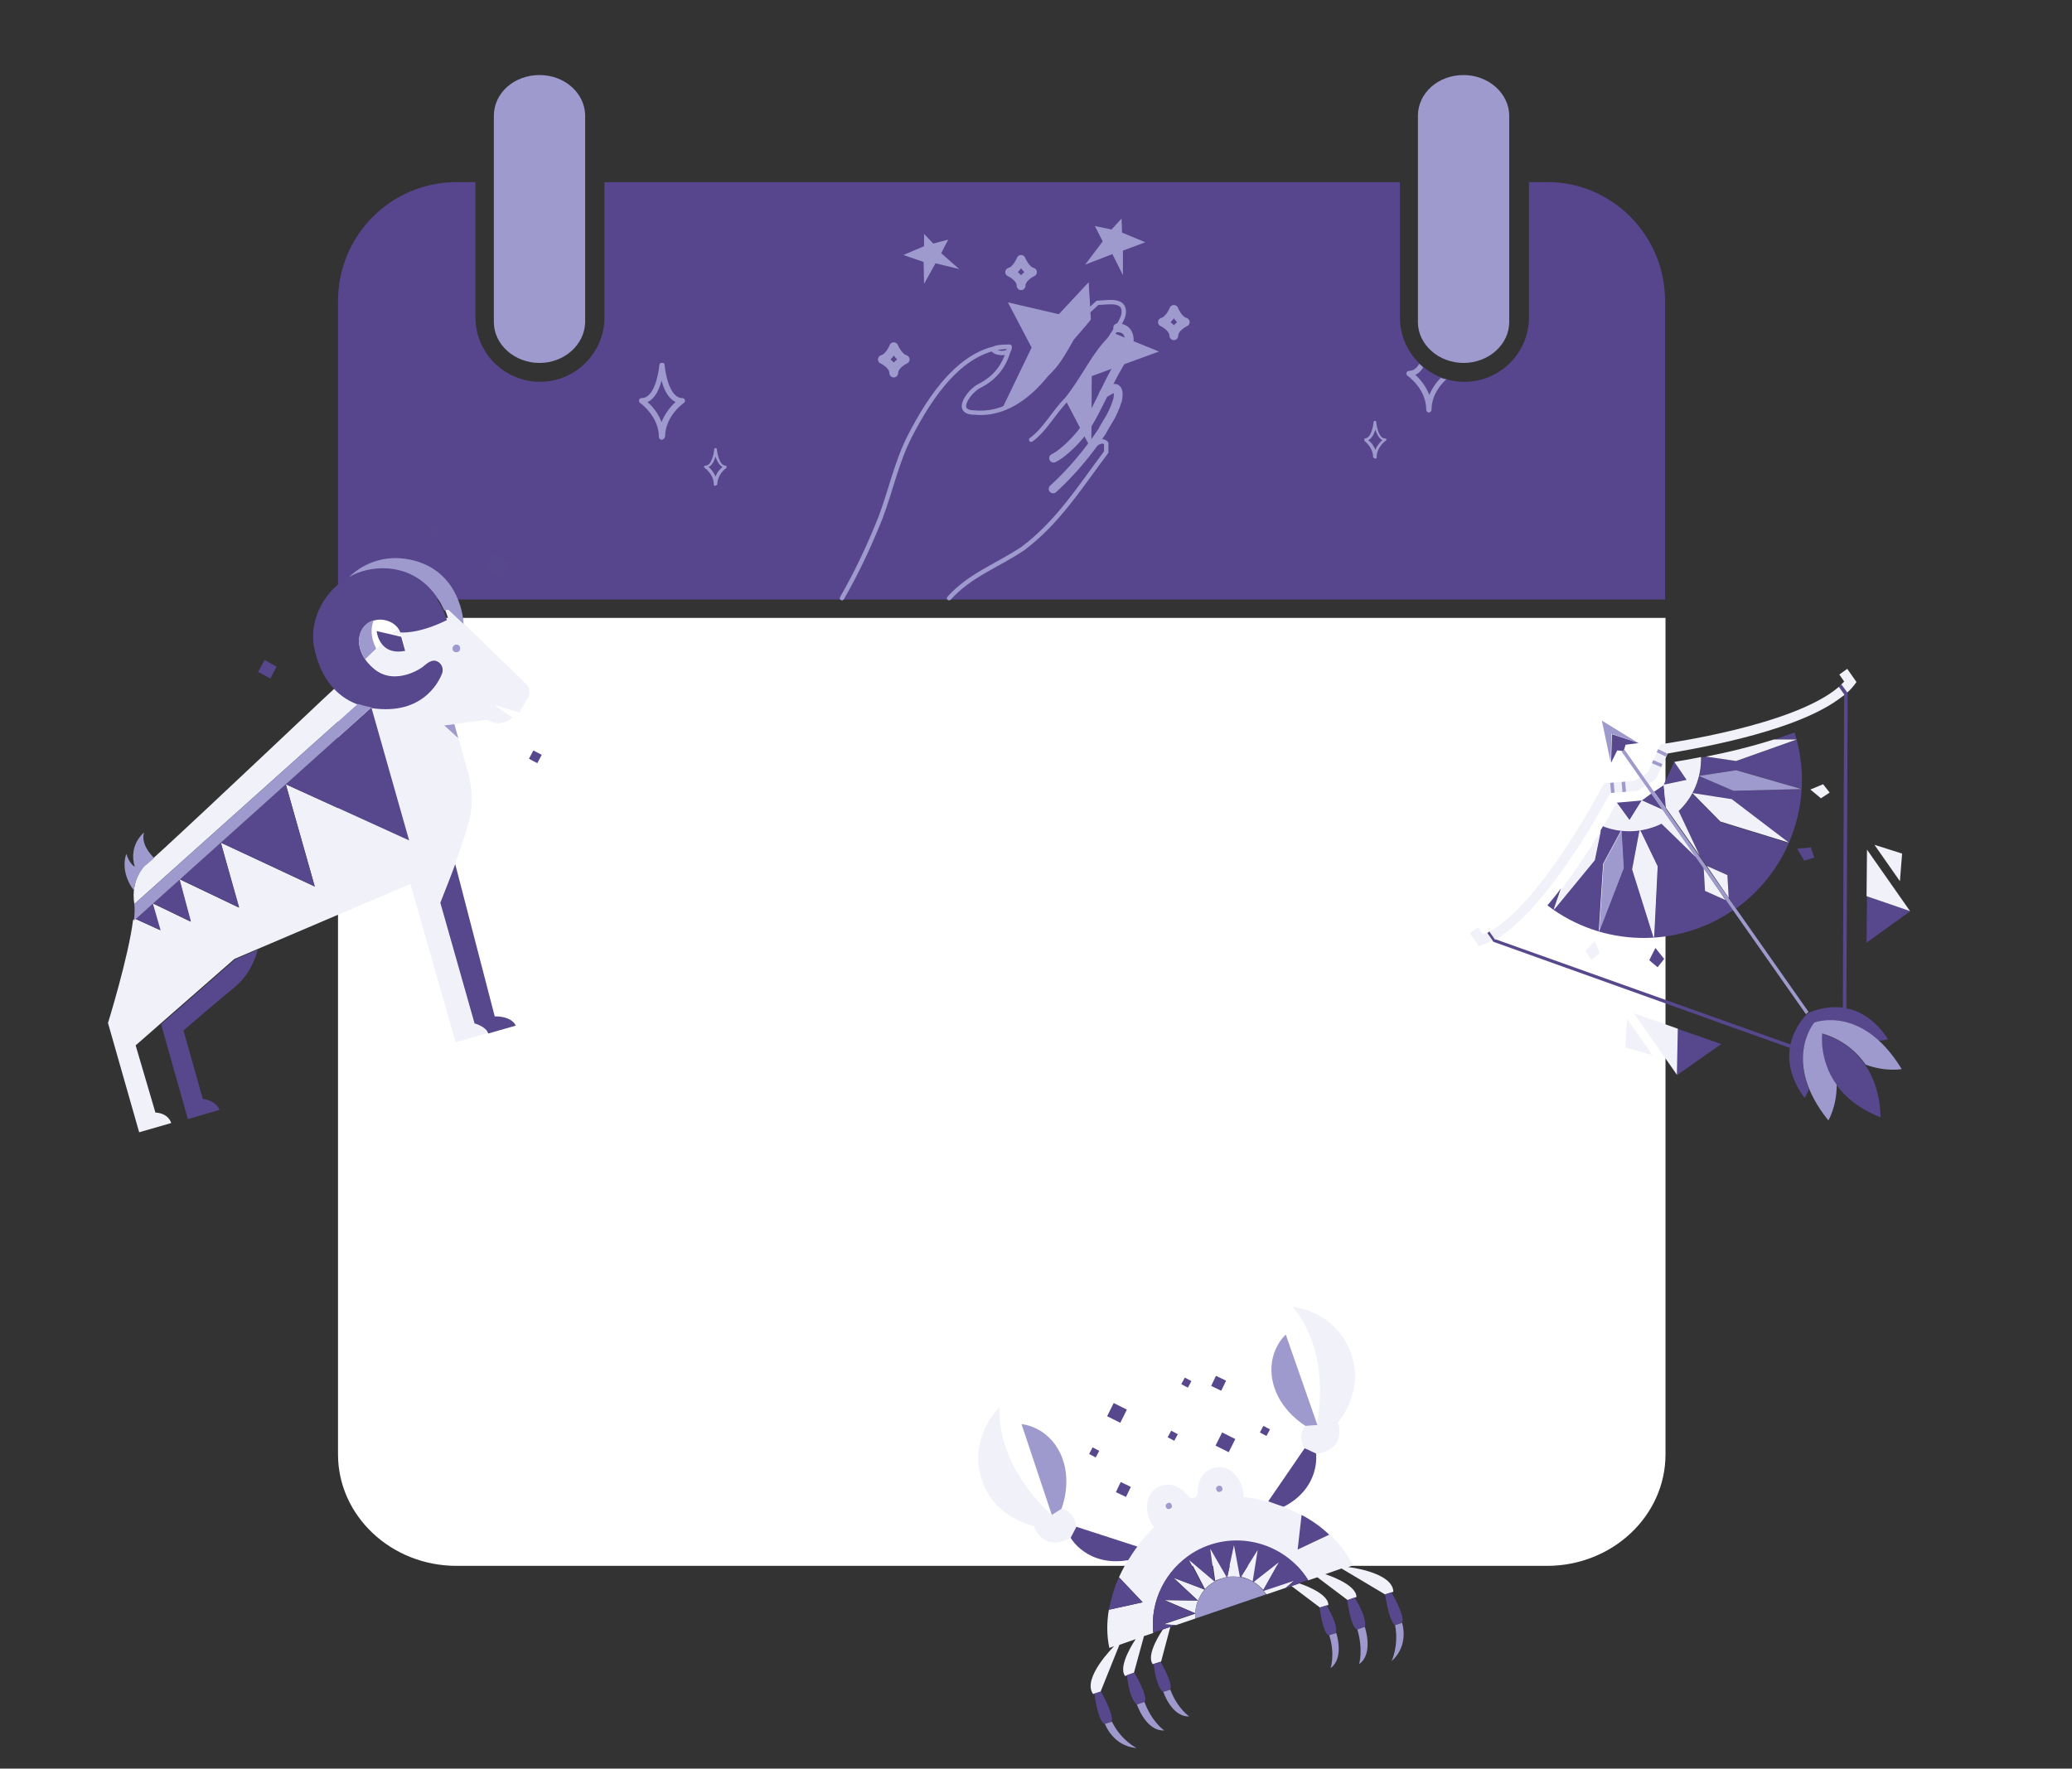 <?xml version="1.0" encoding="utf-8"?>
<!-- Generator: Adobe Illustrator 27.6.1, SVG Export Plug-In . SVG Version: 6.00 Build 0)  -->
<svg version="1.1" id="Calque_1" xmlns="http://www.w3.org/2000/svg" xmlns:xlink="http://www.w3.org/1999/xlink" x="0px" y="0px"
	 viewBox="0 0 472 403" style="enable-background:new 0 0 472 403;" xml:space="preserve">
<rect x="0" y="0" width="472" height="403" fill="#333333" stroke="none"/>
<style type="text/css">
	.st0{fill:#FFFFFF;}
	.st1{fill:none;}
	.st2{fill:#57468D;}
	.st3{fill:#9E9ACD;}
	.st4{fill:none;stroke:#9E9ACD;stroke-width:2;stroke-linecap:round;stroke-linejoin:round;}
	.st5{fill:none;stroke:#9E9ACD;stroke-linecap:round;stroke-linejoin:round;}
	.st6{fill:#F0F1F9;}
	.st7{fill:#57478D;}
	.st8{clip-path:url(#SVGID_00000123443010543440377950000011046449456936587400_);}
	.st9{clip-path:url(#SVGID_00000180357157647768313800000008106132168576009355_);}
</style>
<g>
	<path class="st0" d="M77,140.8v190.6c0,14,12.1,25.4,27,25.4h248.4c14.9,0,27-11.4,27-25.4V140.8H77z"/>
</g>
<g>
	<rect x="193.5" y="49.8" class="st1" width="85" height="109"/>
</g>
<g>
	<path class="st2" d="M379.3,68.6v68H77v-68c0-15,12.1-27.1,27-27.1h4.3v30.8c0,8.1,6.6,14.7,14.7,14.7c8.1,0,14.7-6.6,14.7-14.7
		V41.5h181.2v30.8c0,8.1,6.6,14.7,14.7,14.7c8.1,0,14.7-6.6,14.7-14.7V41.5h4.3C367.2,41.5,379.3,53.6,379.3,68.6L379.3,68.6z"/>
	<g>
		<path class="st3" d="M253.2,75.7c-2,2.9-3.8,6-5.7,9c-0.3,0.5-0.6,1-0.9,1.5c-1.3,1.6-2.4,3.8-3.7,5.3l5.7,10.9l0.1-16.7l15.3-5.6
			L253.2,75.7z"/>
		<path class="st3" d="M228.2,93.3c3.8-2.2,5.7-3.7,9.1-6.4c0.6-0.4,1-0.9,1.5-1.3c2.5-2.2,4.1-5.2,5.8-8.2c0.4-0.5,3.1-3.5,3.9-4.6
			l-0.5-8.5l-6.8,7.3l-11.6-2.7l5.4,10.3L228.2,93.3L228.2,93.3z"/>
		<path class="st3" d="M253.2,52.3l2.3-2.5l0.1,3.2l5.3,2.2l-5.1,1.9l0,5.6l-2.4-4.8l-6.2,2.4l4-5.3l-1.8-3.5L253.2,52.3z"/>
		<path class="st3" d="M212.6,55.5l-2.1-2.2l0,2.8l-4.7,2l4.6,1.6l0.1,5l2.6-4.7l5.4,1.3l-4.1-3.6l1.6-3.1L212.6,55.5z"/>
		<path class="st4" d="M240,104.4c2.5-1.2,6.1-5,7.5-7.3c2.8-4.5,4.7-9.5,7.4-14l1.8-3.4c1.1-2.3,0.6-5-2.1-5"/>
		<path class="st4" d="M251.4,89.7c0.5-0.2,2.2-1.4,2.7-1.2c0.9,0.3,0.6,2,0.5,2.6c-0.6,1.9-1.3,3.5-2.4,5.2c-0.2,0.3-0.4,0.7-0.6,1
			c-0.2,0.4-0.4,0.7-0.6,1.1c-3.2,4.7-6.8,9.1-11.1,13"/>
		<path class="st5" d="M216.2,136.3C221,131,227,129,233,125c8-6,13-14,19-22c0-1,0-2,0-2c-1-1-2,0-3.3,0.7"/>
		<path class="st5" d="M234.9,100.2C238,98,240,94,243,91c4-5,6-10,10-14c1-2,3-4,3-6c0-3-4-2-6-2c-2,2-5,4-6,7c-4,9-12,19-22,18
			c-5,0-1-5,1-6c4-2,6-5,7-9c-8.4-0.1,0.2,3.3,0,0c-10.9,0-18.3,11.8-22.7,20.3c-3,5.8-4.4,12.5-6.7,18.6
			c-2.5,6.3-5.4,12.5-8.8,18.4"/>
		<path class="st4" d="M232.6,59.1c0,0-1,2.5-2.6,2.9c0,0,2.6,1.2,2.6,3.1c0-1.9,2.6-3.1,2.6-3.1C233.6,61.6,232.6,59.1,232.6,59.1z
			"/>
		<path class="st4" d="M267.4,70.5c0,0-1,2.5-2.6,2.9c0,0,2.6,1.2,2.6,3.1c0-1.9,2.6-3.1,2.6-3.1C268.4,73,267.4,70.5,267.4,70.5z"
			/>
		<path class="st4" d="M203.6,79c0,0-1,2.5-2.6,2.9c0,0,2.6,1.2,2.6,3.1c0-1.9,2.6-3.1,2.6-3.1C204.6,81.4,203.6,79,203.6,79z"/>
	</g>
</g>
<g>
	<path class="st3" d="M122.9,82.7c-5.7,0-10.4-4.2-10.4-9.3v-47c0-5.2,4.6-9.3,10.4-9.3s10.4,4.2,10.4,9.3v47
		C133.2,78.5,128.6,82.7,122.9,82.7z"/>
</g>
<g>
	<path class="st3" d="M333.4,82.7c-5.7,0-10.4-4.2-10.4-9.3v-47c0-5.2,4.6-9.3,10.4-9.3c5.7,0,10.4,4.2,10.4,9.3v47
		C343.8,78.5,339.1,82.7,333.4,82.7z"/>
</g>
<path class="st6" d="M304.8,324.1c0,0,2.3,6.1-5,7.2l-2.6-1.2c0,0-1.9-2.9,0.2-5.3l2.6-0.3c0,0,3.6-15.8-5.5-26.7
	c0,0,9.5,0.7,13.2,10.4C311,317.1,304.8,324.1,304.8,324.1L304.8,324.1z M241.8,343.8l-2.2,1.4c0,0-12.4-10.3-11.9-24.5
	c0,0-7.1,6.4-4.1,16.3c2.7,8.9,11.9,10.7,11.9,10.7s1.9,6.2,8.4,2.7l1.3-2.5C245.2,347.8,244.9,344.4,241.8,343.8L241.8,343.8z
	 M294.2,361.4l6.5,4.9l1.9-0.6c0-2.8-6.6-4.9-6.6-4.9L294.2,361.4z M264.9,371.3c0,0-4,5.7-2.3,7.9l1.9-0.6l2.1-7.9L264.9,371.3z
	 M317.4,362.7l-1.9,0.6l-9.9-5.9l-3.7,1.3c0,0,7.1,2.2,7.1,5.2l-2,0.7l-6.9-5.2l-2.1,0.7c-5.6-9-17.4-11.7-26.4-6.1
	c-6.1,3.9-9.6,10.8-8.9,18.1l-2.1,0.7l-2.3,8.4l-2,0.7c-1.8-2.3,2.4-8.4,2.4-8.4l-3.7,1.3l-4.3,10.7L249,386
	c-2.6-3.6,4.8-10.9,4.8-10.9l-1.1,0.4c-0.6-2.9-0.6-5.8-0.1-8.7l0,0l7.7-1.7l-5.4-5.7c3.1-6.9,8-11.4,8-11.4c-1.6-1.7-3-7.2,1-9.2
	c3.8-1.9,6.7,2,6.7,2s0.5,0.8,1.4,0.5c0.9-0.3,0.8-1.3,0.8-1.3s-0.1-4.9,4.1-5.6c4.4-0.8,6.6,4.4,6.4,6.7c0,0,6.6,0.6,13.3,4.2
	l-0.8,7.8l7.2-3.4l0,0c2.1,2,3.9,4.3,5.2,7l-1.1,0.4C306.9,357,317.3,358.2,317.4,362.7L317.4,362.7z M266.9,343
	c-0.1-0.4-0.5-0.6-0.9-0.4c-0.4,0.1-0.6,0.5-0.4,0.9c0.1,0.4,0.5,0.6,0.9,0.4C266.8,343.8,267,343.4,266.9,343z M278.4,339.1
	c-0.1-0.4-0.5-0.6-0.9-0.4c-0.4,0.1-0.6,0.5-0.4,0.9c0.1,0.4,0.5,0.6,0.9,0.4C278.3,339.8,278.5,339.4,278.4,339.1z M274.4,362.2
	l-7.1-2.7l5.6,5.2C273.3,363.8,273.8,362.9,274.4,362.2z M276.8,360.3l-5.8-4.9l3.5,6.7C275.1,361.4,275.9,360.8,276.8,360.3
	L276.8,360.3z M272.9,364.7l-7.6-0.1l7,3C272.3,366.7,272.5,365.7,272.9,364.7L272.9,364.7z M265.1,370.1l2.8,0.2l4.4-1.5
	c0-0.4,0-0.8,0-1.1L265.1,370.1z M285.5,360.4l1.2-7.5l-4,6.4C283.7,359.5,284.6,359.9,285.5,360.4z M285.5,360.4
	c0.9,0.5,1.6,1.2,2.3,1.9l3.7-6.6L285.5,360.4z M287.8,362.4c0.2,0.3,0.5,0.6,0.7,0.9l4.4-1.5l2.1-1.8L287.8,362.4z M282.6,359.4
	l-1.4-7.5l-1.6,7.4C280.7,359.2,281.7,359.2,282.6,359.4L282.6,359.4z M278.2,359.7c0.5-0.2,1-0.3,1.4-0.4l-3.8-6.6l1,7.5
	C277.3,360,277.7,359.8,278.2,359.7z"/>
<path class="st7" d="M256.5,341.1l-2.3-1.1l1.1-2.3l2.3,1.1L256.5,341.1z M279.3,314.6l-2.3-1.1l-1.1,2.3l2.3,1.1L279.3,314.6z
	 M281.4,327.9l-3-1.5l-1.5,3l3,1.5L281.4,327.9z M256.7,321.2l-3-1.5l-1.5,3l3,1.5L256.7,321.2z M268.3,326.8l-1.5-0.8l-0.8,1.5
	l1.5,0.8L268.3,326.8z M289.3,325.7l-1.5-0.8l-0.8,1.5l1.5,0.8L289.3,325.7z M271.4,314.7l-1.5-0.8l-0.8,1.5l1.5,0.8L271.4,314.7z
	 M250.4,330.6l-1.5-0.8l-0.8,1.5l1.5,0.8L250.4,330.6z M315.5,363.3c1.1,6.8,2.3,7,2.3,7l1.6-0.5c0.8-1.5-2.4-6.9-2.4-6.9
	L315.5,363.3z M306.9,364.6c0,0,0.8,6.4,2.3,6.7l1.7-0.6c0,0,0.8-1.5-2.3-6.7L306.9,364.6z M300.6,366.3c0,0,0.8,6.1,2.1,6.3
	l1.6-0.5c0,0,0.8-1.4-2.1-6.3L300.6,366.3z M249.3,385.9c0,0,0.8,6.3,2.3,6.9l1.6-0.5c0,0,0.9-0.8-2.4-6.9L249.3,385.9z
	 M256.7,381.7c0.7,6,2.3,6.7,2.3,6.7l1.7-0.6c1-1.1-2.3-6.7-2.3-6.7L256.7,381.7z M262.8,379.2c0.7,5.6,2.1,6.3,2.1,6.3l1.6-0.5
	c1-1-2.1-6.3-2.1-6.3L262.8,379.2z M257,355.5c0.7-1.1,1.4-2.2,2.1-3.1l-13.9-4.5l-1.3,2.5C243.8,350.3,247.6,357.1,257,355.5z
	 M292.3,343.3l0.2,0c8.4-4.4,7.3-12.1,7.3-12.1l-2.6-1.2l-8.3,12.1C290,342.5,291.1,342.9,292.3,343.3L292.3,343.3z M298,360
	c-5.6-8.9-17.4-11.7-26.4-6.1c-6.1,3.9-9.6,10.8-8.9,18.1l5.1-1.7l-2.8-0.2l7.2-2.5l0,0l-7-3l7.6,0.1l0,0l-5.5-5.2l7.1,2.7l0,0
	l-3.5-6.7l5.8,4.9l0,0l-1-7.5l3.8,6.6l0,0l1.6-7.4l1.4,7.5l0,0l4-6.4l-1.2,7.5l0,0l6-4.7l-3.7,6.6l0,0l7.2-2.4l-2.1,1.8L298,360z
	 M295.6,353.1l7.2-3.4c-1.9-1.8-4-3.3-6.3-4.5L295.6,353.1z M254.9,359.4c-1.1,2.4-1.8,4.9-2.3,7.4l7.7-1.7L254.9,359.4z"/>
<path class="st3" d="M297.4,324.9c0,0-6.1-3.5-7.5-10.2c-1.4-6.8,3-10.6,3-10.6l7.2,20.6L297.4,324.9z M241.8,343.8
	c0,0,2.7-6.5-0.3-12.7c-3-6.2-8.8-6.6-8.8-6.6l6.9,20.7L241.8,343.8z M317.8,370.3c0.9,4.7-0.8,8.2-0.8,8.2c4.1-3.6,2.4-8.7,2.4-8.7
	L317.8,370.3L317.8,370.3z M309.2,371.3c1.4,4.7,0.4,7.9,0.4,7.9c3.4-2.4,1.3-8.5,1.3-8.5L309.2,371.3z M302.8,372.6
	c1.4,4.4,0.3,7.5,0.3,7.5c3.2-2.3,1.3-8,1.3-8L302.8,372.6z M251.7,392.8c0,0,1.8,5.1,7.2,5.5c0,0-3.5-1.7-5.6-6L251.7,392.8
	L251.7,392.8z M259,388.4c0,0,2,6.1,6.2,5.9c0,0-2.8-1.9-4.5-6.5L259,388.4z M265,385.5c0,0,1.9,5.8,5.9,5.6c0,0-2.7-1.8-4.3-6.1
	L265,385.5z M278.2,359.7c-3.8,1.3-6.3,5.1-5.9,9.1l16.1-5.5C286.3,359.9,282,358.4,278.2,359.7z M265.6,343.4
	c0.1,0.4,0.5,0.6,0.9,0.4c0.4-0.1,0.6-0.5,0.4-0.9c-0.1-0.4-0.5-0.6-0.9-0.4C265.6,342.7,265.4,343.1,265.6,343.4z M277.1,339.5
	c0.1,0.4,0.5,0.6,0.9,0.4c0.4-0.1,0.6-0.5,0.4-0.9c-0.1-0.4-0.5-0.6-0.9-0.4C277.1,338.7,276.9,339.1,277.1,339.5z"/>
<path class="st6" d="M81.5,160.4L30.6,206c-0.9-5.6,2.3-8.7,2.3-8.7c1.5-1,24.1-22.3,40.6-37.9l2.8-2.6
	C77.7,158.4,79.5,159.6,81.5,160.4L81.5,160.4z M30.6,206.5C30.6,206.5,30.7,206.4,30.6,206.5C30.7,206.4,30.7,206.4,30.6,206.5z
	 M120.4,158.8l-2.1,3.5l-5.6-1.6l4,2.8c0,0-2.5,2.5-5.8,0.5l-7.4,1l-2.3,0.3l3.2,2.8l2.2,7.9c1.3,4.7,1,8.7,0,12
	c-0.7,2.4-2.7,8.9-6.4,17.6l7.8,27.5c0,0,2.7,0.7,3.1,2.3l-7.3,2.1l-10.3-36.1l-40.1,17.1l-22.5,19.7l4.5,15.3
	c3.1,0.2,3.6,2.4,3.6,2.4l-7.3,2.1l-7.1-24.9c0,0,4.7-15.2,5.7-23.4l4.3-3.9l-3.9,3.5l5.7,2.6l-1.7-6.1l8.7,4.2l-2.6-9.7l13.6,6.5
	L50.3,192l21.4,10l-6.6-23.3l28.1,12.8l-8.6-30.3c1,0.2,2.1,0.3,3.2,0.3c10.5,0.1,13.1-8.4,13.1-8.4c0.2-0.9-0.2-1.9-1-2.4
	c-1.4-0.9-2.9,0.7-3.3,1c-0.4,0.3-6.5,4.6-11.3,0.6c-0.7-0.6-1.4-1.3-2-2.1l3.8-3.6c0.9,1.2,2.5,2.2,5.4,1.6l-0.9-3.3l-2.2-0.5
	l1.5-1.4c0.2,0.3,0.4,0.6,0.5,0.9c0,0,3.9,0.5,10.7-2.9c-0.2-0.7-0.4-1.3-0.7-2l0.9-0.2L120,156C120,156,121.1,157.3,120.4,158.8
	L120.4,158.8z M104.8,147.5c-0.1-0.5-0.6-0.7-1.1-0.6c-0.5,0.1-0.7,0.6-0.6,1.1c0.1,0.5,0.6,0.7,1.1,0.6
	C104.7,148.5,104.9,148,104.8,147.5z"/>
<path class="st7" d="M91.2,144.1c-0.9-2.4-4.1-3.6-6.6-2.5c-3.5,1.5-4.2,6.8,0.6,10.8c4.8,4,10.9-0.2,11.3-0.6
	c0.4-0.3,1.9-1.9,3.3-1c0.8,0.5,1.2,1.4,1,2.4c0,0-2.6,8.5-13.1,8.4c-10.5-0.1-14.9-7.3-16.2-14.4c-1.4-7.7,5-18.1,16.3-17.5
	c11.1,0.5,14,11.6,14,11.6C95.1,144.6,91.2,144.1,91.2,144.1L91.2,144.1z M30.9,209.4l5.7,2.6l-1.8-6.2l8.7,4.2l-2.6-9.7l13.6,6.5
	L50.3,192l21.4,10l-6.6-23.3l28.1,12.8l-8.6-30.3L30.9,209.4z M91.4,145.1l-5.6-1.3c0,0,0.5,5.7,6.5,4.5L91.4,145.1z M63,151.9
	l-2.7-1.5l-1.5,2.7l2.8,1.5L63,151.9z M116.1,128.1l-3.6-2l-2,3.6l3.6,2L116.1,128.1z M123.4,172l-1.9-1l-1,1.9l1.9,1L123.4,172z
	 M100.4,120.5l-1.9-1l-1,1.9l1.9,1L100.4,120.5z M112.7,231.6l-9-34.7c-0.9,2.5-2.1,5.5-3.4,8.8l7.8,27.5c0,0,2.7,0.7,3.1,2.3
	l6.3-1.8C116.4,231.4,112.7,231.6,112.7,231.6L112.7,231.6z M53.6,218.6l-16.9,14.8l6.1,21.6l7.2-2.1c-0.8-2.2-3.8-2.5-3.8-2.5
	l-4.4-15.6c0,0,7.2-6.2,11.7-9.9c4.2-3.5,5.2-8.5,5.2-8.5L53.6,218.6L53.6,218.6z"/>
<path class="st3" d="M84.6,141.5c-2.9,1.2-3.9,5.1-1.4,8.7l2.5-2.4c-1.3-2.5-1.3-4.9-0.5-6.6C85.1,141.4,84.8,141.5,84.6,141.5
	L84.6,141.5z M87.9,129.5c8.2,0.4,11.9,6.4,13.3,9.6l0.9-0.2l3.5,3.3c0-0.9-0.7-11.5-11-14.4c-6.1-1.7-11.5,0.2-15.1,3.7
	C82,130,85,129.4,87.9,129.5L87.9,129.5z M103.1,148c0.1,0.5,0.6,0.7,1.1,0.6c0.5-0.1,0.7-0.6,0.6-1.1c-0.1-0.5-0.6-0.7-1.1-0.6
	C103.2,147.1,103,147.6,103.1,148z M81.5,160.4L30.6,206c0.1,0.9,0.1,2.2-0.1,3.8l54.1-48.6l0,0C83.6,161,82.5,160.7,81.5,160.4
	L81.5,160.4L81.5,160.4z M103.5,165l-2.3,0.3l3.2,2.9L103.5,165z M30.5,202.9c0.4-3.5,2.4-5.5,2.4-5.5c0.2-0.2,1-0.8,2.2-1.9
	c-0.9-0.9-3-3.2-2.3-5.8c0,0-3.6,2.8-2.1,7.8c0,0-1.2-0.6-1.9-2.9C28.7,194.6,27.2,198.5,30.5,202.9L30.5,202.9z"/>
<path class="st7" d="M368.3,182.9l2.9,4l2.8-4.5L368.3,182.9z M379,178.8l5.2-1.1l-2.8-4.1L379,178.8z M418.9,156.4l1.2,1.8
	l-0.3,71.5c0.2,0,0.5,0.1,0.8,0.1l0.3-71.7v-0.1l-1.4-2L418.9,156.4L418.9,156.4z M407.9,238L340.6,214l-1.2-1.8l-0.6,0.4l1.4,2
	l67.6,24.2C407.8,238.5,407.8,238.3,407.9,238L407.9,238z M411.8,230.9c0,0-9,8.1-0.7,19.3c0.4-0.7,0.7-1.3,1-2
	c-3.8-9.3,1.2-15.1,1.2-15.1s7.2-2.7,14.6,4c0.8,0,1.5-0.1,2.2-0.3C422.5,225.2,411.8,230.9,411.8,230.9L411.8,230.9z M415,235.5
	c0,0-1.7,13.2,13.4,19.1C428,238.4,415,235.5,415,235.5z M408.8,166.9c4.7,14.8-0.7,31-13.3,40.1l-1.7-2.4l-0.3-5.2l-4.7-2.1
	l-1.6-2.2l-4.8-10.2c2.3-2.2,3.9-5,4.7-8.1l7.9,3.4l15.5-0.4l-14.9-4.3l-8.5,1.3c0.3-1.4,0.5-2.8,0.5-4.2c1.6-0.3,3.3-0.6,5.1-1
	c-1.4,0.3-2.7,0.6-4,0.8l6.9,1l13.8-4.9l-5.1,0C405.7,168,407.3,167.4,408.8,166.9z M407.5,192.1l-13-9.9l-9-1.4l6.4,6.5
	L407.5,192.1z M393.5,171.3l-0.9,0.2C392.9,171.5,393.2,171.4,393.5,171.3z M394.8,207.4c-12.8,8.8-29.9,8.4-42.3-1.1
	c1.1-1.3,2.1-2.5,3.1-3.9l-1.7,4.9l9.3-11.3l1.4-6.8c0.2-0.3,0.4-0.7,0.6-1c1.3,0.5,2.7,0.9,4.1,1l-4.1,7.6l-1,15.5l5.6-14.5
	l-0.5-8.6c3.2,0.4,6.3-0.2,9.2-1.7l8,8l1.6,2.2l0.3,5.2l4.7,2.1L394.8,207.4L394.8,207.4z M373.6,189.1l-1.7,9l4.9,15.6l0.8-16.3
	L373.6,189.1z M376.8,180.4l2.7,3.8l-0.5-5.3L376.8,180.4z M376.2,180.8l-2.2,1.6l4.9,2.2L376.2,180.8L376.2,180.8z M368.4,171
	l1.5,0.1l0.4-1.4l3-0.4l-6.1-2l-0.2,6.5L368.4,171z M377.1,216l-1.4,2.8l1.9,1.6l1.5-1.9L377.1,216L377.1,216z M411,196.1l2.3-0.7
	l-0.8-2.3l-3.1,0.3L411,196.1L411,196.1z M392.1,237.9l-10-3.5L382,245L392.1,237.9z M435.2,207.6l-9.9-3.4l-0.1,10.6L435.2,207.6
	L435.2,207.6z"/>
<path class="st6" d="M377.5,197.4l-0.8,16.3l-4.9-15.6l1.7-9L377.5,197.4z M354,207.3l9.3-11.3l1.4-6.8c-2.7,4.6-5.7,9-8.9,13.3
	L354,207.3z M391.9,187.2l15.6,4.8l-13-9.9l-9-1.4L391.9,187.2z M404.1,168.5c-5.1,1.6-10.3,2.9-15.5,3.9l6.9,1l13.8-4.9
	L404.1,168.5z M419,153.7l1.1,1.6c-0.3,0.3-0.6,0.6-0.9,0.9l0.3-0.2l1.3,1.8c0.6-0.5,1.1-1.1,1.6-1.7l0.5-0.7l-2.1-3L419,153.7z
	 M373.6,177.1l-1.2,0.8l-7,0.6l-0.3,0.6c-0.2,0.3-13.9,26.6-25.8,33.2l1.2,1.7l0.2,0.1c11.5-6.8,24-29.4,26.1-33.4l6.3-0.5l1.7-1.2
	L373.6,177.1L373.6,177.1z M338.7,212.6l0.3-0.2c-0.4,0.2-0.8,0.4-1.2,0.5l-1.1-1.6l-1.9,1.3l2.1,3l0.8-0.3c0.8-0.3,1.5-0.6,2.2-1
	L338.7,212.6z M418.6,159.5c0.5-0.4,1-0.7,1.5-1.1l0-0.2l-1.2-1.7c-10.3,8.9-39.6,12.9-40,13l-0.6,0.1l-2.9,6.4l-1.2,0.8l1.3,1.9
	l1.7-1.2l2.7-5.8C384.1,170.9,407.6,167.3,418.6,159.5L418.6,159.5z M388.1,197.8l0.3,5.2l4.7,2.1L388.1,197.8z M386.5,195.5
	l-7.6-10.9l-4.9-2.2l-2.8,4.5l-2.9-4c-0.7,1.3-1.8,3.2-3.1,5.4c4.3,1.7,9.2,1.4,13.3-0.6L386.5,195.5L386.5,195.5z M393.8,204.6
	l-0.3-5.2l-4.7-2.1L393.8,204.6L393.8,204.6z M381.4,173.6l2.8,4.1l-5.2,1.1l0.5,5.3l7.7,10.9l-4.8-10.2c3.4-3.2,5.2-7.7,5.1-12.3
	C384.9,173,382.8,173.4,381.4,173.6z M363.3,214.4l-2.1,2.3l1.3,2l1.9-1.5L363.3,214.4z M414.8,181.9l2-1.3l-1.5-1.9l-2.9,1.2
	L414.8,181.9z M372.2,230.9l9.8,14l0.2-10.5L372.2,230.9z M370.6,232.1l-0.3,6.6l6.1,1.7L370.6,232.1z M425.2,204.2l9.9,3.4l-9.8-14
	L425.2,204.2z M432.8,200.8l0.5-6.3l-6.3-2L432.8,200.8z"/>
<path class="st3" d="M369.9,197.8l-5.6,14.5l1-15.5l4.1-7.6L369.9,197.8L369.9,197.8z M394.9,180.2l15.5-0.4l-14.9-4.3l-8.5,1.3
	L394.9,180.2z M413.3,233c0,0-7.6,8.9,3.2,22.3c0,0,1.9-3.1,1.9-8.1c-4.1-5.7-3.3-11.7-3.3-11.7s5.9,1.3,9.9,7.1
	c4.7,1.7,8.2,1,8.2,1C424.2,228.8,413.3,233,413.3,233z M373.2,169.3l-8.3-5.1l2,9.5l0.2-6.5L373.2,169.3z M369.8,171.1l-0.5,0
	l42.1,60c0.2-0.2,0.3-0.3,0.3-0.3s0.1-0.1,0.3-0.2l-42.1-60L369.8,171.1L369.8,171.1z M367.6,178.3l-0.8,0.1l0.2,2.3l0.8-0.1
	L367.6,178.3z M370.2,178.1l-0.8,0.1l0.2,2.3l0.8-0.1L370.2,178.1z M379.5,172.4l0.3-0.7l-2.1-1l-0.3,0.7L379.5,172.4z M378.4,174.8
	l0.3-0.7l-2.1-0.9l-0.3,0.7L378.4,174.8z"/>
<g>
	<defs>
		<rect id="SVGID_1_" x="310.8" y="76.5" width="20" height="28"/>
	</defs>
	<clipPath id="SVGID_00000106135911519591325590000018224012077665775500_">
		<use xlink:href="#SVGID_1_"  style="overflow:visible;"/>
	</clipPath>
	<g style="clip-path:url(#SVGID_00000106135911519591325590000018224012077665775500_);">
		<path class="st3" d="M328.5,86.2c-0.1,0-0.2,0-0.3-0.1c-0.9,0.9-1.9,2.2-2.6,3.9c-0.8-2.1-2.2-3.7-3.2-4.6c0.8-0.3,1.4-1,1.8-1.7
			c-0.2-0.1-0.3-0.3-0.4-0.4c-0.2-0.1-0.4-0.3-0.5-0.4c-0.6,1-1.3,1.6-2.3,1.6c-0.3,0-0.5,0.2-0.6,0.4c-0.1,0.3,0,0.5,0.2,0.7
			c0,0,4.3,2.9,4.3,7.8c0,0.3,0.3,0.6,0.6,0.6l0,0c0.3,0,0.6-0.3,0.6-0.6c0-3.4,2.1-5.8,3.4-7c0,0,0,0-0.1,0
			C329.1,86.4,328.8,86.3,328.5,86.2z"/>
		<path class="st3" d="M313.3,104.5c0.2,0,0.3-0.1,0.3-0.3c0-2.4,2.1-3.8,2.1-3.8c0.1-0.1,0.2-0.2,0.1-0.3c0-0.1-0.2-0.2-0.3-0.2
			c-1.4,0-1.9-2.7-2-3.7c0-0.2-0.1-0.3-0.3-0.3c-0.2,0-0.3,0.1-0.3,0.3c-0.1,1-0.6,3.7-2,3.7c-0.1,0-0.3,0.1-0.3,0.2
			c0,0.1,0,0.3,0.1,0.3c0,0,2.1,1.4,2.1,3.8C313,104.4,313.2,104.5,313.3,104.5L313.3,104.5z M314.9,100.3c-0.5,0.4-1.2,1.2-1.6,2.2
			c-0.4-1.1-1.1-1.8-1.6-2.2c0.8-0.4,1.3-1.4,1.6-2.4C313.6,98.8,314.1,99.9,314.9,100.3z"/>
	</g>
</g>
<g>
	<defs>
		<rect id="SVGID_00000098911608418092253920000001772521317287522700_" x="145.5" y="82.7" width="20" height="28"/>
	</defs>
	<clipPath id="SVGID_00000134222922020458813310000013805797016175744388_">
		<use xlink:href="#SVGID_00000098911608418092253920000001772521317287522700_"  style="overflow:visible;"/>
	</clipPath>
	<g style="clip-path:url(#SVGID_00000134222922020458813310000013805797016175744388_);">
		<path class="st3" d="M150.7,100.2c-0.3,0-0.6-0.3-0.6-0.6c0-4.8-4.3-7.8-4.3-7.8c-0.2-0.2-0.3-0.4-0.2-0.7
			c0.1-0.3,0.3-0.4,0.6-0.4c2.8,0,3.8-5.4,4-7.5c0-0.3,0.3-0.6,0.6-0.6s0.6,0.2,0.6,0.6c0.2,2.1,1.2,7.5,4,7.5
			c0.3,0,0.5,0.2,0.6,0.4c0.1,0.3,0,0.5-0.2,0.7c0,0-4.3,2.9-4.3,7.8C151.3,99.9,151.1,100.2,150.7,100.2L150.7,100.2z M147.5,91.6
			c1,0.9,2.4,2.4,3.2,4.6c0.8-2.1,2.2-3.7,3.2-4.6c-1.7-0.8-2.7-2.9-3.2-4.9C150.2,88.7,149.2,90.9,147.5,91.6z"/>
		<path class="st3" d="M162.9,110.7c-0.2,0-0.3-0.1-0.3-0.3c0-2.4-2.1-3.8-2.1-3.8c-0.1-0.1-0.2-0.2-0.1-0.3c0-0.1,0.2-0.2,0.3-0.2
			c1.4,0,1.9-2.7,2-3.7c0-0.2,0.1-0.3,0.3-0.3c0.2,0,0.3,0.1,0.3,0.3c0.1,1,0.6,3.7,2,3.7c0.1,0,0.3,0.1,0.3,0.2
			c0,0.1,0,0.3-0.1,0.3c0,0-2.1,1.4-2.1,3.8C163.2,110.5,163.1,110.7,162.9,110.7L162.9,110.7z M161.4,106.4
			c0.5,0.4,1.2,1.2,1.6,2.2c0.4-1.1,1.1-1.8,1.6-2.2c-0.8-0.4-1.3-1.4-1.6-2.4C162.7,105,162.2,106.1,161.4,106.4z"/>
	</g>
</g>
</svg>
